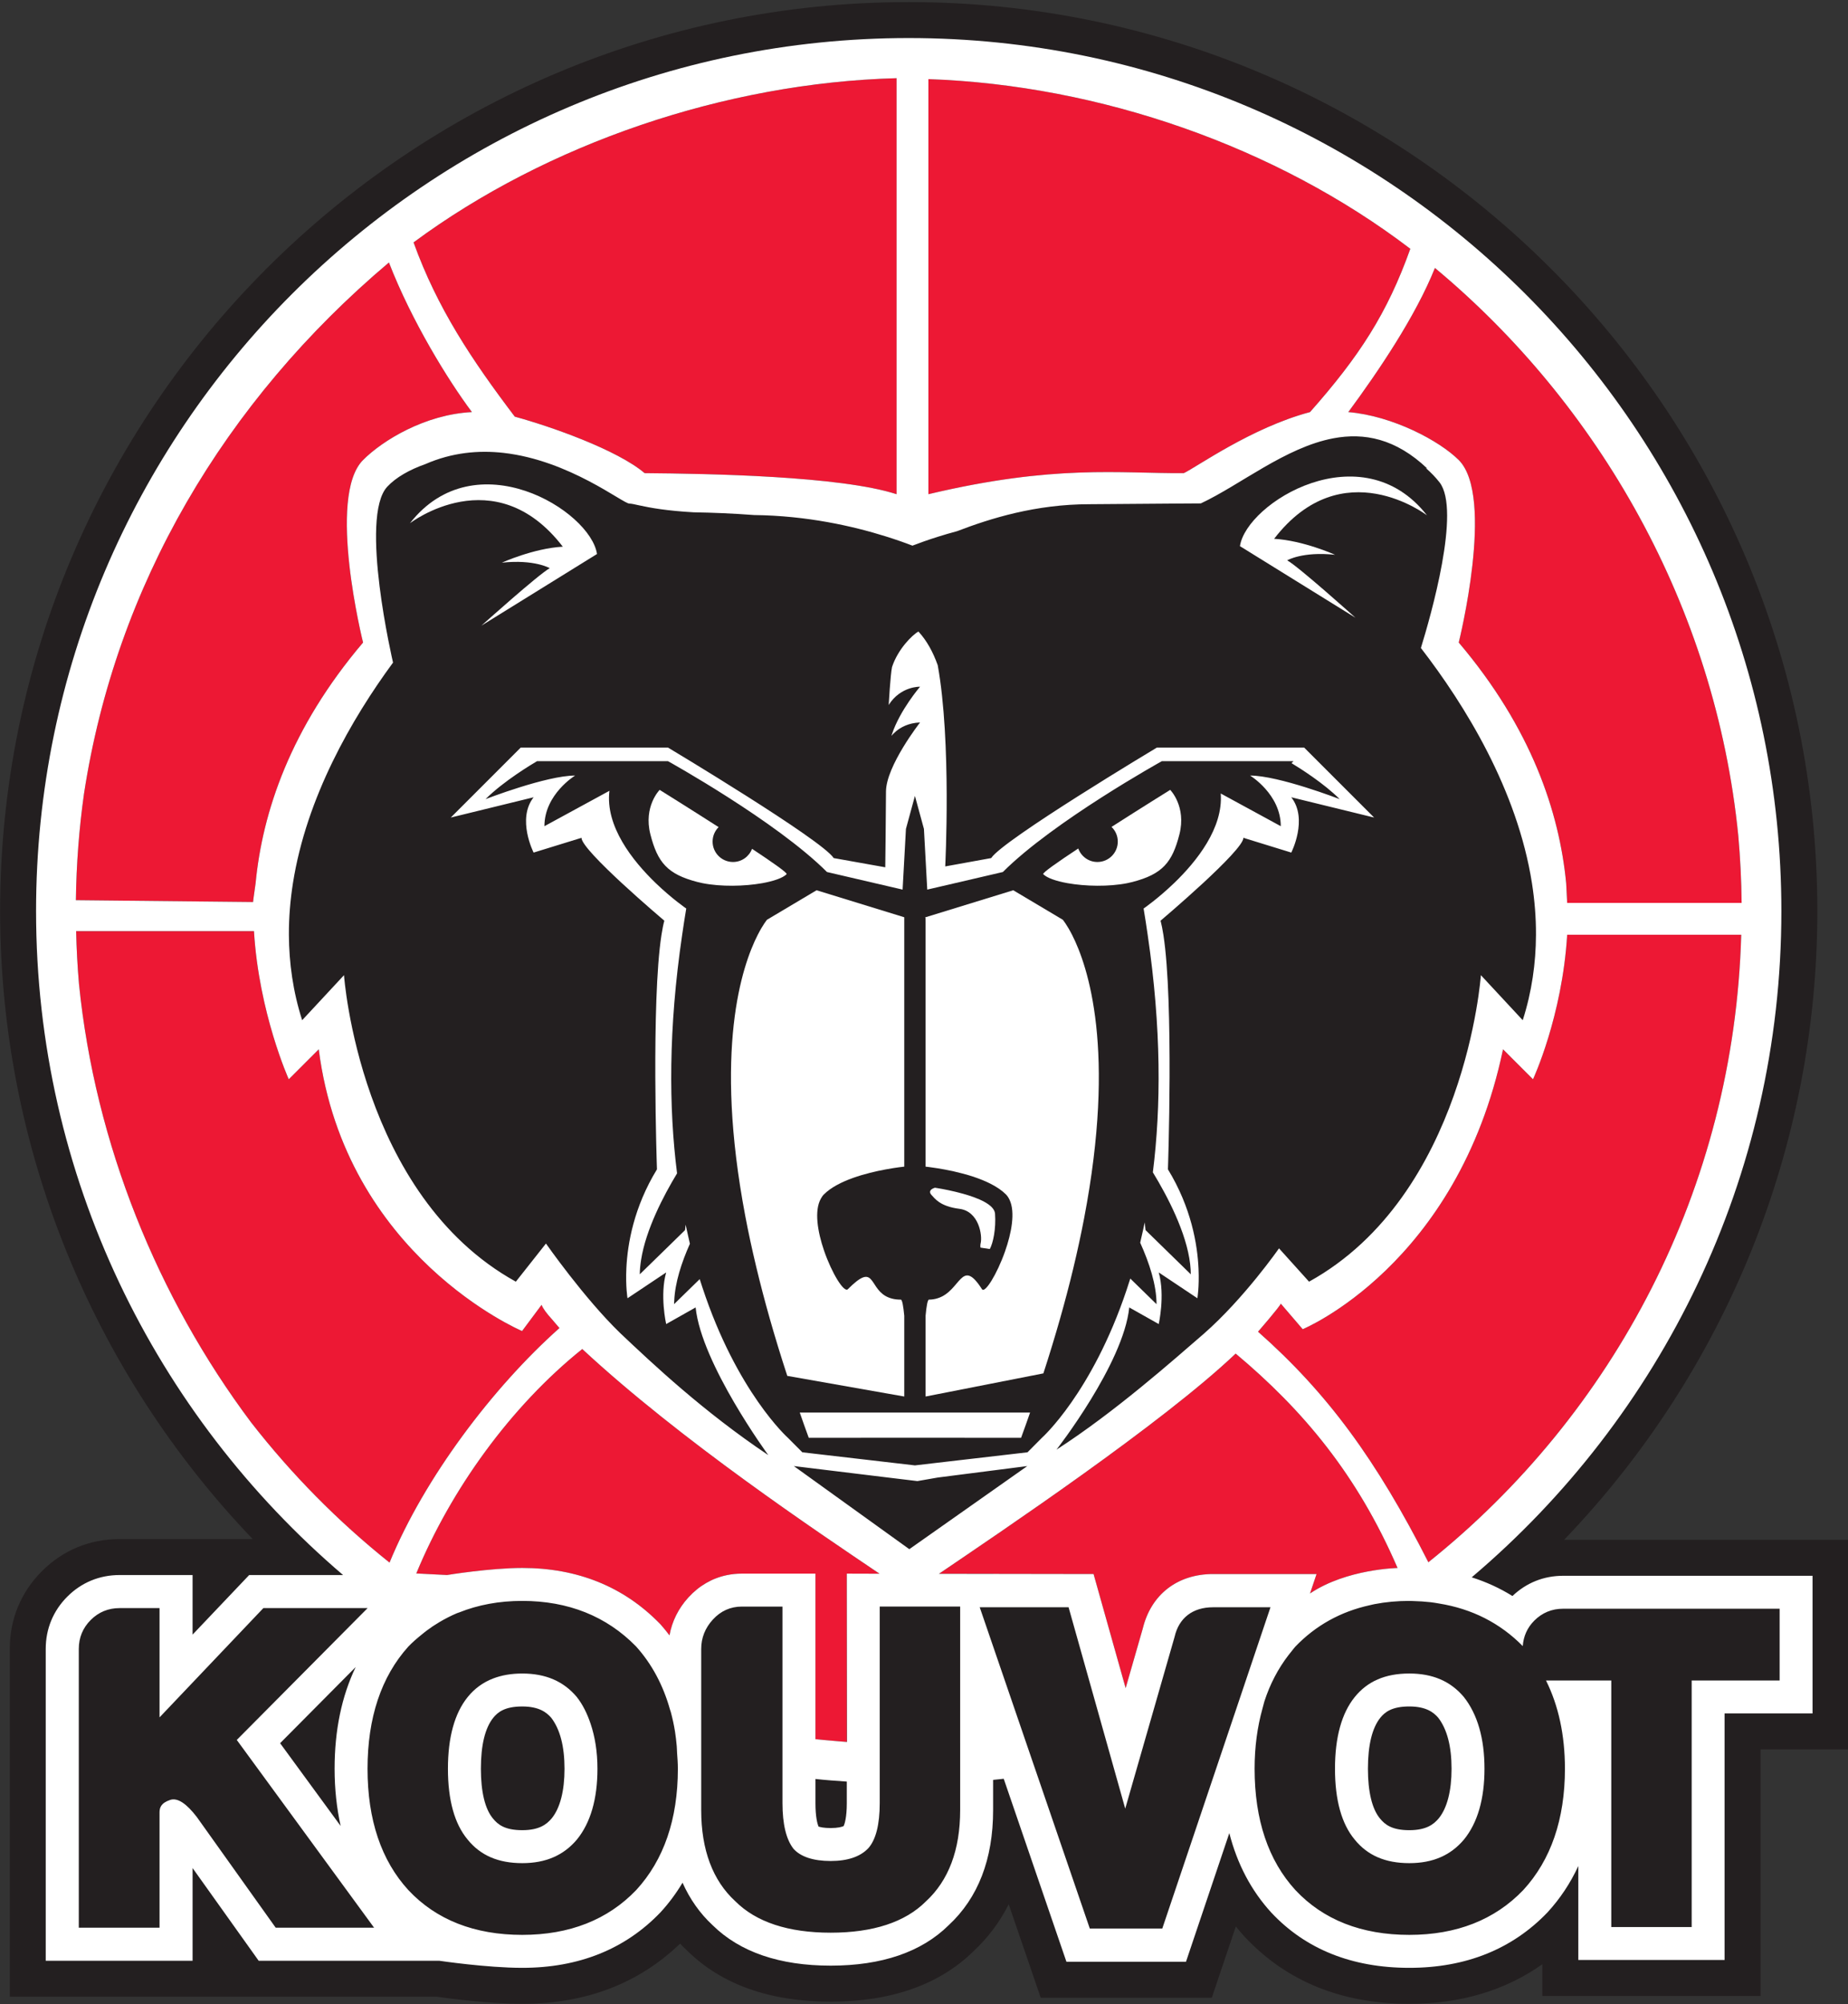 <?xml version="1.0" encoding="UTF-8" standalone="no"?>
<!-- Created with Inkscape (http://www.inkscape.org/) -->

<svg
   xmlns:dc="http://purl.org/dc/elements/1.1/"
   xmlns:cc="http://creativecommons.org/ns#"
   xmlns:rdf="http://www.w3.org/1999/02/22-rdf-syntax-ns#"
   xmlns:svg="http://www.w3.org/2000/svg"
   xmlns="http://www.w3.org/2000/svg"
   xmlns:sodipodi="http://sodipodi.sourceforge.net/DTD/sodipodi-0.dtd"
   xmlns:inkscape="http://www.inkscape.org/namespaces/inkscape"
   width="500"
   height="542"
   viewBox="0 0 500 542"
   id="svg2"
   version="1.1"
   inkscape:version="0.91 r13725"
   sodipodi:docname="Kouvot logo.svg">
  <rect x="0" y="0" width="500" height="542" fill="#333333" stroke="none"/>
  <defs
     id="defs4">
    <clipPath
       id="clipPath3350"
       clipPathUnits="userSpaceOnUse">
      <path
         inkscape:connector-curvature="0"
         id="path3352"
         d="M 0,792 612,792 612,0 0,0 0,792 Z" />
    </clipPath>
  </defs>
  <sodipodi:namedview
     id="base"
     pagecolor="#ffffff"
     bordercolor="#666666"
     borderopacity="1.0"
     inkscape:pageopacity="0.0"
     inkscape:pageshadow="2"
     inkscape:zoom="1.2673828"
     inkscape:cx="375"
     inkscape:cy="520"
     inkscape:document-units="px"
     inkscape:current-layer="layer1"
     showgrid="false"
     units="px"
     inkscape:window-width="1920"
     inkscape:window-height="1137"
     inkscape:window-x="-4"
     inkscape:window-y="-4"
     inkscape:window-maximized="1" />
  <g
     inkscape:label="Taso 1"
     inkscape:groupmode="layer"
     id="layer1"
     transform="translate(0,-510.362)">
    <g
       transform="matrix(1.258,0,0,-1.258,-134.638,1279.268)"
       inkscape:label="kouvot_logo"
       id="g3344">
      <g
         id="g3346">
        <g
           clip-path="url(#clipPath3350)"
           id="g3348">
          <g
             transform="translate(410.132,184.276)"
             id="g3354">
            <path
               inkscape:connector-curvature="0"
               id="path3356"
               style="fill:#231f20;fill-opacity:1;fill-rule:nonzero;stroke:none"
               d="m 0,0 c -13.413,0 -24.345,4.401 -32.485,13.078 -2.331,2.542 -4.321,5.353 -5.969,8.415 l -6.798,-20.183 -31.257,0 -9.764,28.49 c -1.324,-7.983 -4.728,-14.557 -10.173,-19.61 -6.508,-6.423 -15.962,-9.722 -28.005,-9.722 -12.044,0 -21.502,3.305 -28.111,9.816 -1.501,1.393 -2.87,2.961 -4.091,4.686 -0.502,-0.611 -1.019,-1.209 -1.556,-1.791 C -166.598,4.415 -177.539,0 -190.78,0 c -7.174,0 -16.369,1.271 -18.139,1.527 l -40.546,0 -8.355,11.713 0,-11.713 -39.316,0 0,70.91 c 0,5.358 1.995,10.19 5.771,13.971 3.776,3.779 8.609,5.773 13.977,5.773 l 19.568,0 0,-6.993 6.648,6.993 11.779,0 c -38.144,36.179 -59.823,86.238 -59.823,138.887 0,105.621 85.929,191.554 191.549,191.554 105.625,0 191.555,-85.933 191.555,-191.554 0,-54.224 -22.952,-105.624 -63.19,-142.014 0.368,-0.183 0.736,-0.374 1.099,-0.568 3.283,2.322 7.128,3.536 11.274,3.536 l 57.525,0 0,-37.33 -18.918,0 0,-53.005 -39.198,0 0,11.392 C 24.098,4.379 13.188,0 0,0" />
          </g>
          <g
             transform="translate(302.466,603.031)"
             id="g3358">
            <path
               inkscape:connector-curvature="0"
               id="path3360"
               style="fill:#231f20;fill-opacity:1;fill-rule:nonzero;stroke:none"
               d="m 0,0 c 103.491,0 187.689,-84.198 187.689,-187.687 0,-57.377 -25.908,-108.787 -66.605,-143.245 3.104,-0.986 6.034,-2.31 8.762,-4.018 2.979,2.839 6.731,4.35 10.889,4.35 l 53.658,0 0,-29.594 -18.915,0 0,-53.008 -31.464,0 0,20.207 c -1.697,-3.679 -3.904,-7.005 -6.622,-9.966 -7.588,-7.919 -17.584,-11.927 -29.726,-11.927 -12.308,0 -22.287,3.992 -29.666,11.858 -4.335,4.728 -7.345,10.46 -9.048,17.107 l -9.317,-27.656 -25.718,0 -13.484,39.338 c -0.757,-0.081 -1.518,-0.167 -2.282,-0.238 l 0,-6.505 c 0,-10.532 -3.219,-18.861 -9.563,-24.745 -5.839,-5.761 -14.383,-8.688 -25.374,-8.688 -10.994,0 -19.536,2.927 -25.399,8.702 -2.764,2.569 -4.9,5.64 -6.463,9.128 -1.36,-2.28 -2.934,-4.404 -4.742,-6.374 -7.583,-7.919 -17.583,-11.927 -29.727,-11.927 -7.605,0 -17.858,1.524 -17.858,1.524 l -38.834,0 -14.212,19.93 0,-19.93 -31.584,0 0,67.046 c 0,4.31 1.604,8.196 4.641,11.236 3.041,3.041 6.929,4.644 11.241,4.644 l 15.702,0 0,-12.81 12.173,12.81 20.197,0 c -40.366,34.453 -66.033,85.645 -66.033,142.751 C -187.684,-84.198 -103.491,0 0,0 m 0,7.733 c -107.753,0 -195.417,-87.665 -195.417,-195.42 0,-50.547 19.589,-98.753 54.324,-135.018 l -0.755,0 -12.173,0 -15.702,0 c -6.416,0 -12.193,-2.39 -16.708,-6.909 -4.517,-4.521 -6.907,-10.297 -6.907,-16.704 l 0,-67.046 0,-7.732 7.733,0 31.584,0 14.212,0 38.281,0 c 2.37,-0.336 11.31,-1.525 18.411,-1.525 13.639,0 25.048,4.356 33.955,12.949 0.526,-0.559 1.072,-1.105 1.631,-1.629 7.357,-7.201 17.7,-10.852 30.745,-10.852 13.047,0 23.382,3.646 30.718,10.835 3.14,2.931 5.669,6.304 7.573,10.096 l 5.097,-14.866 1.79,-5.224 5.525,0 25.718,0 5.556,0 1.771,5.264 3.393,10.061 c 0.621,-0.777 1.27,-1.536 1.945,-2.268 8.963,-9.557 20.838,-14.366 35.366,-14.366 11.045,0 20.634,2.859 28.616,8.515 l 0,-6.83 7.732,0 31.464,0 7.731,0 0,7.734 0,45.274 11.184,0 7.734,0 0,7.734 0,29.594 0,7.733 -7.734,0 -53.441,0 c 34.833,36.278 54.468,84.522 54.468,135.18 C 195.42,-79.932 107.756,7.733 0,7.733" />
          </g>
          <g
             transform="translate(245.667,509.496)"
             id="g3362">
            <path
               inkscape:connector-curvature="0"
               id="path3364"
               style="fill:#ed1834;fill-opacity:1;fill-rule:nonzero;stroke:none"
               d="m 0,0 c 13.818,-0.123 42.096,-0.613 54.184,-4.532 l 0,89.437 C 17.261,83.903 -21.06,70.781 -49.696,49.602 -44.615,35.479 -37.144,24.297 -27.926,12.137 -20.135,10.015 -5.935,5.023 0,0" />
          </g>
          <g
             transform="translate(361.631,509.496)"
             id="g3366">
            <path
               inkscape:connector-curvature="0"
               id="path3368"
               style="fill:#ed1834;fill-opacity:1;fill-rule:nonzero;stroke:none"
               d="M 0,0 C 2.771,1.304 14.588,9.788 27.143,13.12 37.734,25.083 43.752,34.321 48.715,48.227 19.886,70.194 -18.05,83.42 -54.933,84.71 l 0,-89.242 C -27.671,1.937 -13.83,-0.109 0,0" />
          </g>
          <g
             transform="translate(372.787,320.201)"
             id="g3370">
            <path
               inkscape:connector-curvature="0"
               id="path3372"
               style="fill:#ed1834;fill-opacity:1;fill-rule:nonzero;stroke:none"
               d="m 0,0 c -15.866,-15.086 -50.55,-38.322 -63.764,-47.307 l 11.592,0 0,-0.05 21.61,-0.037 6.9,-24.529 3.682,12.82 c 1.783,7.314 7.45,11.709 15.147,11.709 l 22.228,0 -1.407,-4.176 c 7.841,5.28 18.825,5.475 18.825,5.475 C 26.184,-26.083 14.514,-12.157 0,0" />
          </g>
          <g
             transform="translate(161.025,305.414)"
             id="g3374">
            <path
               inkscape:connector-curvature="0"
               id="path3376"
               style="fill:#ed1834;fill-opacity:1;fill-rule:nonzero;stroke:none"
               d="m 0,0 c 8.708,-11.184 18.702,-21.309 29.776,-30.149 7.484,18.203 22.213,37.661 36.548,50.429 -0.223,0.231 -1.375,1.619 -1.576,1.843 -1.176,1.285 -1.988,2.367 -2.265,3.147 l -4.197,-5.635 c 0,0 -38.052,16.081 -43.734,60.569 L 8.105,73.761 c 0,0 -6.416,14.218 -7.484,31.841 l -38.246,0 c 0.088,-3.813 0.287,-7.594 0.611,-11.341 C -33.542,59.84 -20.089,26.82 0,0" />
          </g>
          <g
             transform="translate(481.519,410.244)"
             id="g3378">
            <path
               inkscape:connector-curvature="0"
               id="path3380"
               style="fill:#ed1834;fill-opacity:1;fill-rule:nonzero;stroke:none"
               d="m 0,0 -37.437,0 c -1.067,-17.621 -7.345,-31.071 -7.345,-31.071 l -6.448,6.443 c -9.744,-46.441 -43.085,-60.173 -43.085,-60.173 l -4.708,5.493 c -0.233,-0.655 -4.789,-5.902 -4.905,-6.027 14.91,-13.171 25.425,-27.499 36.637,-49.567 C -27.452,-103.057 -1.533,-54.595 0,0" />
          </g>
          <g
             transform="translate(415.642,553.605)"
             id="g3382">
            <path
               inkscape:connector-curvature="0"
               id="path3384"
               style="fill:#ed1834;fill-opacity:1;fill-rule:nonzero;stroke:none"
               d="m 0,0 c -4.151,-10.393 -12.187,-22.259 -18.632,-30.989 9.562,-0.807 19.63,-6.192 23.751,-10.306 7.848,-7.85 0,-39.238 0,-39.238 15.632,-18.417 21.637,-36.46 23.107,-51.732 0.06,-0.628 0.168,-3.629 0.215,-4.248 l 37.518,0 c -0.044,4.878 -0.291,9.702 -0.718,14.48 C 60.314,-72.663 35.067,-29.182 0,0" />
          </g>
          <g
             transform="translate(161.45,417.286)"
             id="g3386">
            <path
               inkscape:connector-curvature="0"
               id="path3388"
               style="fill:#ed1834;fill-opacity:1;fill-rule:nonzero;stroke:none"
               d="m 0,0 c 0.046,0.621 0.488,3.426 0.548,4.051 1.471,15.272 7.477,33.32 23.111,51.737 0,0 -7.851,31.385 0,39.235 4.255,4.267 13.381,9.804 23.414,10.307 -5.09,6.798 -12.985,19.599 -17.848,32.161 C -6.211,107.6 -29.517,67.952 -36.357,23.276 -37.415,15.786 -38.002,8.146 -38.103,0.395 L 0,0 Z" />
          </g>
          <g
             transform="translate(228.067,493.68)"
             id="g3390">
            <path
               inkscape:connector-curvature="0"
               id="path3392"
               style="fill:#ffffff;fill-opacity:1;fill-rule:nonzero;stroke:none"
               d="m 0,0 c -6.296,-0.352 -13.103,-3.438 -13.103,-3.438 6.998,0.754 10.301,-1.183 10.301,-1.183 -2.366,-1.285 -14.695,-12.35 -14.695,-12.35 L 7.358,-1.575 c -1.396,9.37 -26.194,24.577 -40.233,6.614 0,0 18.21,14.028 32.875,-5.039" />
          </g>
          <g
             transform="translate(383.861,490.745)"
             id="g3394">
            <path
               inkscape:connector-curvature="0"
               id="path3396"
               style="fill:#ffffff;fill-opacity:1;fill-rule:nonzero;stroke:none"
               d="m 0,0 c 0,0 3.309,1.945 10.305,1.189 0,0 -6.806,3.081 -13.109,3.439 14.669,19.061 32.88,5.04 32.88,5.04 C 16.038,27.621 -8.761,12.421 -10.156,3.051 L 14.695,-12.345 C 14.695,-12.345 2.368,-1.278 0,0" />
          </g>
          <g
             transform="translate(297.492,302.107)"
             id="g3398">
            <path
               inkscape:connector-curvature="0"
               id="path3400"
               style="fill:#ffffff;fill-opacity:1;fill-rule:nonzero;stroke:none"
               d="M 0,0 5.597,0 6.307,0.003 7.013,0 11.214,0 29.141,-0.011 c 0.682,1.847 1.307,3.63 1.937,5.429 l -19.864,0 -4.201,0 -0.704,0 -0.712,0 -5.597,0 -18.459,0 c 0.627,-1.799 1.251,-3.582 1.935,-5.429 L 0,0 Z" />
          </g>
          <g
             transform="translate(306.094,413.089)"
             id="g3402">
            <path
               inkscape:connector-curvature="0"
               id="path3404"
               style="fill:#ffffff;fill-opacity:1;fill-rule:nonzero;stroke:none"
               d="m 0,0 0,-52.696 c 0.017,0 1.051,-0.104 2.614,-0.357 3.921,-0.63 11.261,-2.21 14.666,-5.613 0.331,-0.328 0.58,-0.737 0.788,-1.175 1.251,-2.661 0.418,-7.122 -0.992,-11.109 -1.734,-4.909 -4.324,-9.058 -4.947,-8.092 -4.462,6.973 -4.507,-0.377 -9.515,-1.943 -0.566,-0.178 -1.178,-0.299 -1.884,-0.299 -0.298,0 -0.544,-1.423 -0.73,-3.457 l 0,-17.374 2.614,0.511 22.722,4.462 c 2.623,8.077 4.74,15.568 6.404,22.475 0.916,3.811 1.703,7.45 2.365,10.921 6.892,36.063 0.85,54.113 -2.593,60.876 -1.146,2.24 -2.004,3.257 -2.004,3.257 L 18.857,6.726 -0.107,0.892 -0.008,0.779 0,0 Z" />
          </g>
          <g
             transform="translate(301.509,310.974)"
             id="g3406">
            <path
               inkscape:connector-curvature="0"
               id="path3408"
               style="fill:#ffffff;fill-opacity:1;fill-rule:nonzero;stroke:none"
               d="m 0,0 0,17.364 c -0.198,2.045 -0.437,3.464 -0.74,3.464 -1.425,0 -2.471,0.318 -3.28,0.777 -3.621,2.078 -2.331,7.254 -8.112,1.468 -0.821,-0.82 -3.443,3.405 -5.129,8.321 -1.389,4.059 -2.13,8.578 -0.671,11.154 0.182,0.328 0.388,0.64 0.647,0.901 3.029,3.026 9.18,4.615 13.265,5.371 2.338,0.434 4.003,0.601 4.02,0.601 l 0,53.615 -18.862,5.805 -10.656,-6.339 c 0,0 -0.858,-1.012 -2.002,-3.259 -3.429,-6.73 -9.446,-24.676 -2.668,-60.476 0.655,-3.464 1.443,-7.109 2.355,-10.913 1.712,-7.173 3.91,-14.971 6.675,-23.419 L -4.02,0.708 0,0 Z" />
          </g>
          <g
             transform="translate(270.955,421.335)"
             id="g3410">
            <path
               inkscape:connector-curvature="0"
               id="path3412"
               style="fill:#ffffff;fill-opacity:1;fill-rule:nonzero;stroke:none"
               d="M 0,0 C 2.464,0.442 4.423,1.112 5.252,1.938 5.494,2.184 2.191,4.496 -2.184,7.39 -2.815,5.733 -4.399,4.558 -6.279,4.558 c -2.424,0 -4.388,1.962 -4.388,4.383 0,1.22 0.494,2.321 1.292,3.113 -6.489,4.153 -12.68,8.008 -12.68,8.008 0,0 -3.527,-3.548 -1.991,-9.573 C -22.5,4.462 -20.398,1.938 -13.955,0.263 -13.586,0.167 -13.197,0.08 -12.801,0 -8.863,-0.78 -3.826,-0.679 0,0" />
          </g>
          <g
             transform="translate(349.451,421.335)"
             id="g3414">
            <path
               inkscape:connector-curvature="0"
               id="path3416"
               style="fill:#ffffff;fill-opacity:1;fill-rule:nonzero;stroke:none"
               d="m 0,0 c 0.389,0.08 0.775,0.167 1.146,0.263 6.44,1.675 8.552,4.199 10.088,10.226 1.541,6.025 -1.979,9.573 -1.979,9.573 0,0 -6.156,-3.824 -12.62,-7.962 0.831,-0.795 1.347,-1.916 1.347,-3.159 0,-2.421 -1.961,-4.383 -4.383,-4.383 -1.905,0 -3.506,1.211 -4.118,2.902 C -14.951,4.537 -18.303,2.191 -18.054,1.938 -17.228,1.112 -15.269,0.442 -12.809,0 -8.986,-0.679 -3.947,-0.78 0,0" />
          </g>
          <g
             transform="translate(317.907,342.984)"
             id="g3418">
            <path
               inkscape:connector-curvature="0"
               id="path3420"
               style="fill:#ffffff;fill-opacity:1;fill-rule:nonzero;stroke:none"
               d="m 0,0 c 0.665,-0.092 1.331,-0.203 1.998,-0.304 0.712,1.283 1.358,4.333 1.128,7.597 -0.14,1.949 -3.598,3.374 -6.9,4.295 -2.221,0.621 -4.357,1.017 -5.389,1.186 -0.397,0.069 -0.639,0.104 -0.639,0.104 -1.115,-0.338 -1.343,-0.967 -0.685,-1.621 C -9.836,10.597 -8.75,8.87 -4.543,8.343 -0.331,7.813 0.432,2.605 0.034,0.959 -0.052,0.594 -0.052,0.275 0,0" />
          </g>
          <g
             transform="translate(289.148,272.894)"
             id="g3422">
            <path
               inkscape:connector-curvature="0"
               id="path3424"
               style="fill:#ed1834;fill-opacity:1;fill-rule:nonzero;stroke:none"
               d="M 0,0 7.047,-0.021 C -6.125,8.875 -35.71,28.617 -56.893,48.288 -72.305,35.928 -85.137,18.079 -92.59,0.036 l 6.605,-0.34 c 0,0 9.232,1.523 16.189,1.523 11.852,0 21.79,-4.009 29.526,-11.909 l 0.243,-0.251 c 0.672,-0.749 1.283,-1.542 1.892,-2.331 0.543,3.018 1.92,5.798 4.076,8.162 2.299,2.506 5.106,4.129 8.246,4.782 1.044,0.217 2.129,0.328 3.242,0.328 l 15.826,0 0,-35.588 C -4.508,-35.833 -2.259,-36.02 0,-36.185 L 0,0 Z" />
          </g>
          <g
             transform="translate(384.935,317.256)"
             id="g3426">
            <path
               inkscape:connector-curvature="0"
               id="path3428"
               style="fill:#ffffff;fill-opacity:1;fill-rule:nonzero;stroke:none"
               d="M 0,0 C 3.208,-3.337 6.24,-6.892 9.076,-10.63 6.354,-6.839 3.357,-3.259 0,0" />
          </g>
          <g
             transform="translate(410.132,210.653)"
             id="g3430">
            <path
               inkscape:connector-curvature="0"
               id="path3432"
               style="fill:#ffffff;fill-opacity:1;fill-rule:nonzero;stroke:none"
               d="m 0,0 c 5.042,0 8.892,1.666 11.769,5.092 2.915,3.585 4.399,8.709 4.399,15.198 0,6.5 -1.489,11.69 -4.441,15.433 C 8.889,39.1 5.037,40.769 0,40.769 c -5.154,0 -8.996,-1.658 -11.745,-5.069 -2.814,-3.482 -4.24,-8.666 -4.24,-15.41 0,-6.729 1.423,-11.845 4.221,-15.205 C -8.997,1.652 -5.156,0 0,0 m -6.234,31.263 c 0.97,1.192 2.468,2.423 6.234,2.423 3.669,0 5.278,-1.325 6.231,-2.436 C 8.124,28.783 9.085,25.099 9.085,20.29 9.085,15.538 8.133,11.853 6.341,9.642 5.281,8.38 3.698,7.085 0,7.085 c -3.757,0 -5.254,1.213 -6.325,2.532 -1.683,2.029 -2.575,5.72 -2.575,10.673 0,5.073 0.899,8.772 2.666,10.973" />
          </g>
          <g
             transform="translate(411.526,272.538)"
             id="g3434">
            <path
               inkscape:connector-curvature="0"
               id="path3436"
               style="fill:#ffffff;fill-opacity:1;fill-rule:nonzero;stroke:none"
               d="M 0,0 C -0.068,0.171 -0.144,0.341 -0.21,0.512 -0.5,0.29 -0.778,0.06 -1.068,-0.157 -0.584,-0.072 -0.18,-0.007 0,0" />
          </g>
          <g
             transform="translate(289.185,236.704)"
             id="g3438">
            <path
               inkscape:connector-curvature="0"
               id="path3440"
               style="fill:#ffffff;fill-opacity:1;fill-rule:nonzero;stroke:none"
               d="M 0,0 C -0.012,0.006 -0.027,0.006 -0.038,0.006 L 0,0 Z" />
          </g>
          <g
             transform="translate(443.201,272.432)"
             id="g3442">
            <path
               inkscape:connector-curvature="0"
               id="path3444"
               style="fill:#ffffff;fill-opacity:1;fill-rule:nonzero;stroke:none"
               d="m 0,0 c -4.158,0 -7.912,-1.512 -10.89,-4.351 -2.727,1.708 -5.655,3.033 -8.76,4.019 40.696,34.458 66.602,85.867 66.602,143.247 0,103.486 -84.196,187.685 -187.685,187.685 -103.491,0 -187.685,-84.199 -187.685,-187.685 0,-57.108 25.667,-108.3 66.032,-142.754 l -20.197,0 -12.173,-12.809 0,12.809 -15.702,0 c -4.312,0 -8.2,-1.602 -11.239,-4.643 -3.039,-3.04 -4.643,-6.926 -4.643,-11.237 l 0,-67.046 31.584,0 0,19.931 14.214,-19.931 38.832,0 c 0,0 10.253,-1.523 17.858,-1.523 12.144,0 22.144,4.008 29.727,11.929 1.809,1.967 3.382,4.091 4.744,6.372 1.563,-3.489 3.695,-6.56 6.463,-9.128 5.86,-5.776 14.403,-8.702 25.397,-8.702 10.993,0 19.537,2.926 25.373,8.687 6.345,5.885 9.564,14.214 9.564,24.745 l 0,6.506 c 0.764,0.07 1.525,0.156 2.284,0.237 l 13.483,-39.336 25.717,0 9.317,27.655 c 1.703,-6.646 4.713,-12.381 9.048,-17.108 7.38,-7.866 17.358,-11.857 29.664,-11.857 12.144,0 22.14,4.008 29.728,11.929 2.717,2.961 4.925,6.288 6.622,9.963 l 0,-20.207 31.46,0 0,53.008 18.919,0 L 53.658,0 0,0 Z m -28.971,2.908 c -11.214,22.069 -21.73,36.399 -36.638,49.57 0.116,0.125 4.671,5.372 4.902,6.027 l 4.71,-5.493 c 0,0 33.342,13.729 43.085,60.175 l 6.448,-6.444 c 0,0 6.279,13.446 7.346,31.068 l 37.436,0 C 36.787,83.22 10.866,34.754 -28.971,2.908 M -75.247,0.376 c -7.699,0 -13.364,-4.396 -15.148,-11.709 l -3.683,-12.82 -6.899,24.529 -33.255,0.051 c 0.015,0.01 0.036,0.026 0.053,0.036 13.215,8.984 47.899,32.223 63.765,47.307 C -55.9,35.612 -44.23,21.684 -35.6,1.675 c 0,0 -10.983,-0.196 -18.824,-5.476 l 1.405,4.177 -22.228,0 z m -112.88,72.46 c -0.202,0.872 -0.401,1.749 -0.589,2.652 l -0.126,-1.171 -3.409,-3.333 -6.324,-6.168 c 0,1.012 0.119,2.07 0.286,3.138 1.024,6.489 4.807,13.74 7.732,18.567 -1.788,14.098 -1.88,31.097 1.094,51.266 0.273,1.874 0.552,3.742 0.88,5.669 0,0 -3.054,2.095 -6.545,5.448 -5.003,4.817 -10.899,12.244 -9.976,19.862 l -13.981,-7.609 c 0,6.868 6.6,10.886 6.6,10.886 -6.171,0 -19.265,-5.071 -19.265,-5.071 3.933,3.935 10.163,7.624 10.985,8.107 0.062,0.031 0.096,0.055 0.096,0.055 l 28.162,0 c 0,0 23.262,-12.899 34.193,-23.828 l 10.315,-2.402 5.948,-1.379 0.717,13.045 1.932,7.098 1.938,-7.098 0.714,-13.045 5.941,1.379 10.32,2.402 c 10.927,10.929 34.192,23.828 34.192,23.828 l 27.175,0 1.135,0 -0.423,-0.422 c 1.858,-1.122 6.967,-4.34 10.366,-7.74 0,0 -13.095,5.071 -19.271,5.071 0,0 6.599,-4.018 6.599,-10.886 l -12.915,7.03 c 0.565,-7.411 -5.163,-14.587 -10.047,-19.283 -3.491,-3.353 -6.542,-5.448 -6.542,-5.448 0.329,-1.927 0.606,-3.795 0.878,-5.669 2.958,-20.068 2.881,-36.996 1.113,-51.049 3.092,-5.07 7.242,-12.934 8.025,-19.752 0.084,-0.735 0.132,-1.464 0.132,-2.17 l -4.766,4.654 -4.966,4.847 -0.177,1.658 c -0.258,-1.258 -0.54,-2.479 -0.819,-3.68 -0.054,-0.227 -0.099,-0.464 -0.152,-0.688 1.962,-4.342 3.512,-9.076 3.512,-13.215 l -5.642,5.509 c -0.257,-0.831 -0.522,-1.628 -0.788,-2.422 -7.435,-22.178 -18.221,-31.815 -18.221,-31.815 l -3.098,-3.116 -19.309,-2.24 -4.198,-0.491 -0.706,-0.085 -0.708,0.085 -5.602,0.651 -17.902,2.08 -3.107,3.116 c 0,0 -10.962,9.794 -18.395,32.354 -0.196,0.579 -0.385,1.162 -0.573,1.761 l -4.013,-3.916 -1.505,-1.471 c 0,0.237 0.032,0.49 0.042,0.737 0.159,3.886 1.567,8.223 3.367,12.255 -0.114,0.47 -0.215,0.971 -0.329,1.452 m 42.415,-51.651 6.842,-0.826 4.372,0.763 19.265,2.466 -25.374,-17.866 -24.836,17.866 19.731,-2.403 z M 37.682,159.14 c 0.427,-4.778 0.673,-9.601 0.719,-14.48 l -37.519,0 c -0.049,0.619 -0.156,3.621 -0.216,4.249 -1.47,15.272 -7.475,33.317 -23.104,51.732 0,0 7.845,31.388 0,39.237 -4.122,4.114 -14.192,9.499 -23.753,10.307 6.445,8.729 14.48,20.595 18.63,30.988 C 7.508,251.991 32.755,208.51 37.682,159.14 m -174.183,162.631 c 36.877,-1.287 74.814,-14.512 103.647,-36.479 -4.964,-13.906 -10.984,-23.146 -21.574,-35.107 -12.553,-3.336 -24.372,-11.819 -27.142,-13.124 -13.832,-0.104 -27.669,1.942 -54.931,-4.529 l 0,89.239 z m -3.434,-100.301 c 1.522,0.584 3.345,1.24 5.437,1.899 1.293,0.408 2.684,0.816 4.167,1.213 7.172,2.749 16.894,5.798 28.497,5.798 0,0 9.384,0.072 17.734,0.134 2.201,0.013 4.325,0.028 6.192,0.039 8.444,3.947 18.211,12.064 28.528,14.001 6.571,1.233 13.364,-0.03 20.179,-6.509 0,0 -0.114,0.039 -0.309,0.101 1.089,-0.952 2.085,-1.969 2.941,-3.068 4.651,-5.975 -1.9,-28.772 -4.01,-35.61 9.472,-12.265 20.718,-30.445 23.887,-50.559 0.571,-3.655 0.883,-7.365 0.863,-11.122 -0.025,-6.047 -0.879,-12.195 -2.845,-18.342 l -9.002,9.682 c 0,0 -3.301,-47.286 -36.958,-65.895 l -6.462,7.164 c 0,0 -7.455,-10.714 -16.159,-18.35 -6.619,-5.722 -19.152,-16.849 -31.702,-24.93 0,0 14.416,18.463 15.653,30.576 l 6.341,-3.573 c 0,0 0.335,1.505 0.516,3.614 0.18,2.17 0.192,4.985 -0.516,7.483 l 8.311,-5.549 c 0,0 0.421,2.433 0.249,6.303 -0.231,5.26 -1.564,13.197 -6.583,21.413 0,0 1.267,36.03 -0.975,50.404 -0.183,1.162 -0.381,2.196 -0.607,3.051 0,0 4.594,3.889 9.119,8.066 4.383,4.057 8.695,8.387 8.695,9.752 l 10.296,-3.173 c 0,0 3.672,7.204 0,11.889 l 17.817,-4.357 -15.049,15.045 -31.668,0 c 0,0 -33.163,-19.852 -35.638,-23.759 l -9.888,-1.793 c 0,0 1.373,26.866 -1.614,43.259 -1.007,2.833 -2.365,5.312 -4.15,7.24 -1.345,-0.74 -4.433,-3.82 -5.679,-7.639 -0.343,-1.609 -0.716,-8.144 -0.716,-8.144 2.59,4.078 6.747,3.921 6.747,3.921 0,0 -4.314,-5.019 -6.031,-10.17 -0.609,-1.519 0.929,2.285 6.031,2.484 0,0 -7.328,-9.376 -7.328,-14.869 0,-3.529 -0.157,-16.268 -0.157,-16.268 l -11.091,1.979 c -2.474,3.907 -35.635,23.759 -35.635,23.759 l -31.674,0 -15.047,-15.045 17.818,4.357 c -3.672,-4.685 0,-11.889 0,-11.889 l 10.295,3.173 c 0,-1.365 4.315,-5.698 8.694,-9.752 4.526,-4.177 9.122,-8.066 9.122,-8.066 -0.229,-0.855 -0.43,-1.889 -0.611,-3.051 -2.24,-14.374 -0.971,-50.404 -0.971,-50.404 -4.959,-8.111 -6.324,-15.961 -6.578,-21.22 -0.194,-3.988 0.244,-6.496 0.244,-6.496 l 8.313,5.549 c -0.692,-2.439 -0.698,-5.162 -0.534,-7.305 0.174,-2.201 0.534,-3.792 0.534,-3.792 l 6.338,3.573 c 1.237,-12.113 15.628,-31.748 15.628,-31.748 -13.954,9.349 -24.807,19.569 -31.84,26.221 -7.774,7.517 -15.978,19.267 -15.978,19.267 l -6.478,-8.2 c -33.656,18.609 -36.959,65.895 -36.959,65.895 l -9,-9.682 c -1.969,6.147 -2.819,12.295 -2.853,18.342 -0.017,3.757 0.297,7.467 0.87,11.117 2.911,18.468 12.62,35.304 21.528,47.428 0,0 -7.331,31.296 -1.229,37.826 1.867,1.993 4.768,3.643 8.19,4.848 5.715,2.496 11.443,3.014 16.794,2.411 14.187,-1.599 25.69,-10.903 27.08,-10.903 0.874,0 2.672,-0.649 6.815,-1.221 1.837,-0.25 4.128,-0.493 7.007,-0.653 3.998,-0.065 8.44,-0.243 12.999,-0.589 11.397,-0.131 21.282,-2.39 28.278,-4.578 2.238,-0.698 4.18,-1.387 5.777,-2.003 m -3.416,100.501 0,-89.439 c -12.087,3.923 -40.365,4.409 -54.183,4.529 -5.937,5.025 -20.133,10.016 -27.926,12.142 -9.218,12.158 -16.689,23.341 -21.77,37.464 28.634,21.18 66.954,34.3 103.879,35.304 m -174.758,-153.84 c 6.841,44.674 30.147,84.325 65.582,114.215 4.86,-12.562 12.758,-25.364 17.849,-32.161 -10.034,-0.504 -19.159,-6.044 -23.413,-10.307 -7.854,-7.849 0,-39.237 0,-39.237 -15.636,-18.415 -21.642,-36.46 -23.111,-51.737 -0.062,-0.623 -0.504,-3.428 -0.549,-4.05 l -38.102,0.395 c 0.099,7.753 0.686,15.391 1.744,22.882 m 35.933,-135.149 c -20.091,26.821 -33.544,59.839 -37.014,94.261 -0.325,3.747 -0.523,7.528 -0.611,11.341 l 38.246,0 c 1.068,-17.622 7.484,-31.841 7.484,-31.841 l 6.448,6.444 c 5.681,-44.489 43.732,-60.57 43.732,-60.57 l 4.198,5.635 c 0.278,-0.779 1.089,-1.863 2.262,-3.147 0.202,-0.221 1.355,-1.612 1.58,-1.844 -14.336,-12.767 -29.066,-32.225 -36.546,-50.428 -11.078,8.844 -21.072,18.968 -29.779,30.149 m 5.293,-108.639 -16.958,23.788 c -2.215,2.88 -4.133,4.208 -5.726,3.685 -2.021,-0.677 -2.297,-1.701 -2.297,-2.708 l 0,-24.765 -17.366,0 0,59.938 c 0,2.422 0.862,4.51 2.562,6.211 1.699,1.703 3.791,2.559 6.21,2.559 l 8.594,0 0,-23.495 22.332,23.495 22.422,0 -28.141,-28.345 29.53,-40.363 -21.162,0 z m 13.968,21.872 -13.016,17.792 16.248,16.362 c -2.993,-6.249 -4.53,-13.554 -4.53,-21.857 0,-4.39 0.457,-8.479 1.298,-12.297 m 63.575,-13.778 c -6.139,-6.414 -14.377,-9.64 -24.512,-9.64 -10.267,0 -18.508,3.236 -24.494,9.625 -5.833,6.359 -8.783,15.129 -8.783,26.09 0,10.952 2.943,19.782 8.754,26.246 0.891,0.928 1.844,1.754 2.817,2.539 0.38,0.302 0.751,0.619 1.135,0.904 0.879,0.66 1.79,1.268 2.728,1.824 1.218,0.72 2.478,1.373 3.797,1.93 0.145,0.06 0.302,0.099 0.452,0.155 4.082,1.637 8.607,2.487 13.594,2.487 9.877,0 18.11,-3.282 24.466,-9.778 3.433,-3.814 5.841,-8.373 7.308,-13.583 0.055,-0.187 0.13,-0.363 0.182,-0.556 0.356,-1.336 0.663,-2.713 0.89,-4.138 0.164,-1.032 0.283,-2.087 0.379,-3.167 0.043,-0.447 0.038,-0.93 0.068,-1.384 0.082,-1.143 0.174,-2.279 0.174,-3.479 0,-10.838 -3.013,-19.61 -8.955,-26.075 m 7.153,54.753 c -0.61,0.792 -1.221,1.582 -1.896,2.331 l -0.244,0.251 c -7.736,7.901 -17.671,11.91 -29.525,11.91 -6.956,0 -16.186,-1.521 -16.186,-1.521 l -6.605,0.338 c 7.453,18.043 20.285,35.892 35.697,48.252 21.182,-19.671 50.767,-39.413 63.94,-48.309 l -7.047,0.021 c 0,0 0.024,-36.187 0.037,-36.191 0,0 -4.547,0.359 -6.78,0.605 l 0,35.586 -15.829,0 c -1.112,0 -2.197,-0.111 -3.242,-0.328 -3.139,-0.655 -5.948,-2.275 -8.241,-4.782 -2.159,-2.362 -3.538,-5.14 -4.079,-8.163 m 38.134,-31.435 0,-4.644 c 0,-3.071 -0.469,-4.46 -0.673,-4.919 -0.364,-0.18 -1.247,-0.428 -2.795,-0.428 -1.453,0 -2.252,0.198 -2.619,0.323 -0.252,0.629 -0.656,2.1 -0.656,5.024 l 0,5.203 c 2.232,-0.244 4.487,-0.404 6.743,-0.559 m 24.38,8.35 0,-0.516 0,-6.718 0,-0.271 0,-1.023 0,-5.962 c 0,-8.544 -2.487,-15.147 -7.391,-19.643 -4.427,-4.432 -11.331,-6.706 -20.457,-6.706 -9.123,0 -16.029,2.274 -20.517,6.765 -4.842,4.437 -7.33,11.04 -7.33,19.584 l 0,11.018 0,1.344 0,3.065 0,3.828 0,0.467 0,14.93 c 0,2.377 0.84,4.499 2.49,6.302 1.704,1.869 3.808,2.809 6.253,2.809 l 8.74,0 0,-27.601 0,-0.459 0,-3.738 0,-3.058 0,-1.308 0,-6.103 c 0,-4.516 0.802,-7.82 2.375,-9.816 1.523,-1.697 4.232,-2.614 7.989,-2.614 3.654,0 6.379,0.924 8.101,2.754 1.612,1.817 2.448,5.084 2.448,9.676 l 0,4.275 0,1.29 0,2.993 0,3.698 0,0.524 0,29.487 0.777,0 0.59,0 7.353,0 3.863,0 4.716,0 0,-29.273 z m 61.862,14.643 -2.861,-8.5 -0.121,-0.356 -0.427,-1.266 -14.981,-44.465 -15.59,0 -11.347,33.109 -0.341,0.99 -0.089,0.258 -2.215,6.46 -0.17,0.502 -9.512,27.753 19.111,0 6.942,-24.655 0.137,-0.498 1.813,-6.436 0.077,-0.283 0.273,-0.965 2.942,-10.459 3.484,12.12 0.321,1.112 0.099,0.353 2.181,7.583 0.158,0.547 4.37,15.211 c 0.928,4.069 3.88,6.37 8.283,6.37 l 12.343,0 -4.678,-13.889 -0.202,-0.596 z m 114.386,-1.26 -18.917,0 0,-53.006 -17.294,0 0,53.006 -14.038,0 c 2.688,-5.402 4.07,-11.736 4.07,-18.976 0,-10.838 -3.012,-19.61 -8.955,-26.075 -6.138,-6.414 -14.378,-9.64 -24.512,-9.64 -10.267,0 -18.509,3.236 -24.496,9.625 -5.83,6.359 -8.78,15.129 -8.78,26.09 0,4.701 0.591,8.981 1.676,12.88 0.114,0.413 0.21,0.844 0.335,1.254 0.041,0.126 0.065,0.261 0.107,0.387 1.205,3.706 2.94,7.003 5.166,9.903 0.224,0.293 0.467,0.574 0.696,0.868 0.254,0.321 0.496,0.648 0.77,0.954 4.396,4.578 9.765,7.538 16.013,8.914 0.356,0.078 0.705,0.176 1.068,0.24 2.36,0.454 4.839,0.685 7.445,0.685 0.255,0 0.502,-0.016 0.755,-0.025 1.304,-0.03 2.587,-0.117 3.837,-0.258 0.625,-0.069 1.234,-0.181 1.844,-0.283 7.019,-1.141 13.054,-4.166 17.961,-9.147 0.155,2.11 0.963,3.957 2.486,5.48 1.69,1.69 3.775,2.552 6.188,2.552 l 46.575,0 0,-15.428 z" />
          </g>
          <g
             transform="translate(234.046,240.626)"
             id="g3446">
            <path
               inkscape:connector-curvature="0"
               id="path3448"
               style="fill:#ffffff;fill-opacity:1;fill-rule:nonzero;stroke:none"
               d="m 0,0 c -0.73,2.165 -1.682,4.119 -2.969,5.75 -2.839,3.379 -6.689,5.044 -11.726,5.044 -2.367,0 -4.443,-0.367 -6.278,-1.071 -2.162,-0.836 -3.977,-2.151 -5.465,-3.992 -2.815,-3.486 -4.244,-8.671 -4.244,-15.414 0,-6.731 1.422,-11.846 4.224,-15.205 2.764,-3.432 6.606,-5.085 11.763,-5.085 5.044,0 8.89,1.667 11.767,5.092 2.916,3.585 4.403,8.709 4.403,15.198 C 1.475,-6.012 0.945,-2.808 0,0 m -8.353,-20.331 c -1.061,-1.265 -2.646,-2.555 -6.342,-2.555 -3.758,0 -5.256,1.21 -6.324,2.534 -1.686,2.026 -2.576,5.716 -2.576,10.669 0,5.078 0.897,8.772 2.667,10.973 0.97,1.192 2.469,2.421 6.233,2.421 3.665,0 5.279,-1.329 6.232,-2.434 1.895,-2.466 2.854,-6.149 2.854,-10.96 0,-4.752 -0.95,-8.437 -2.744,-10.648" />
          </g>
        </g>
      </g>
    </g>
  </g>
</svg>
